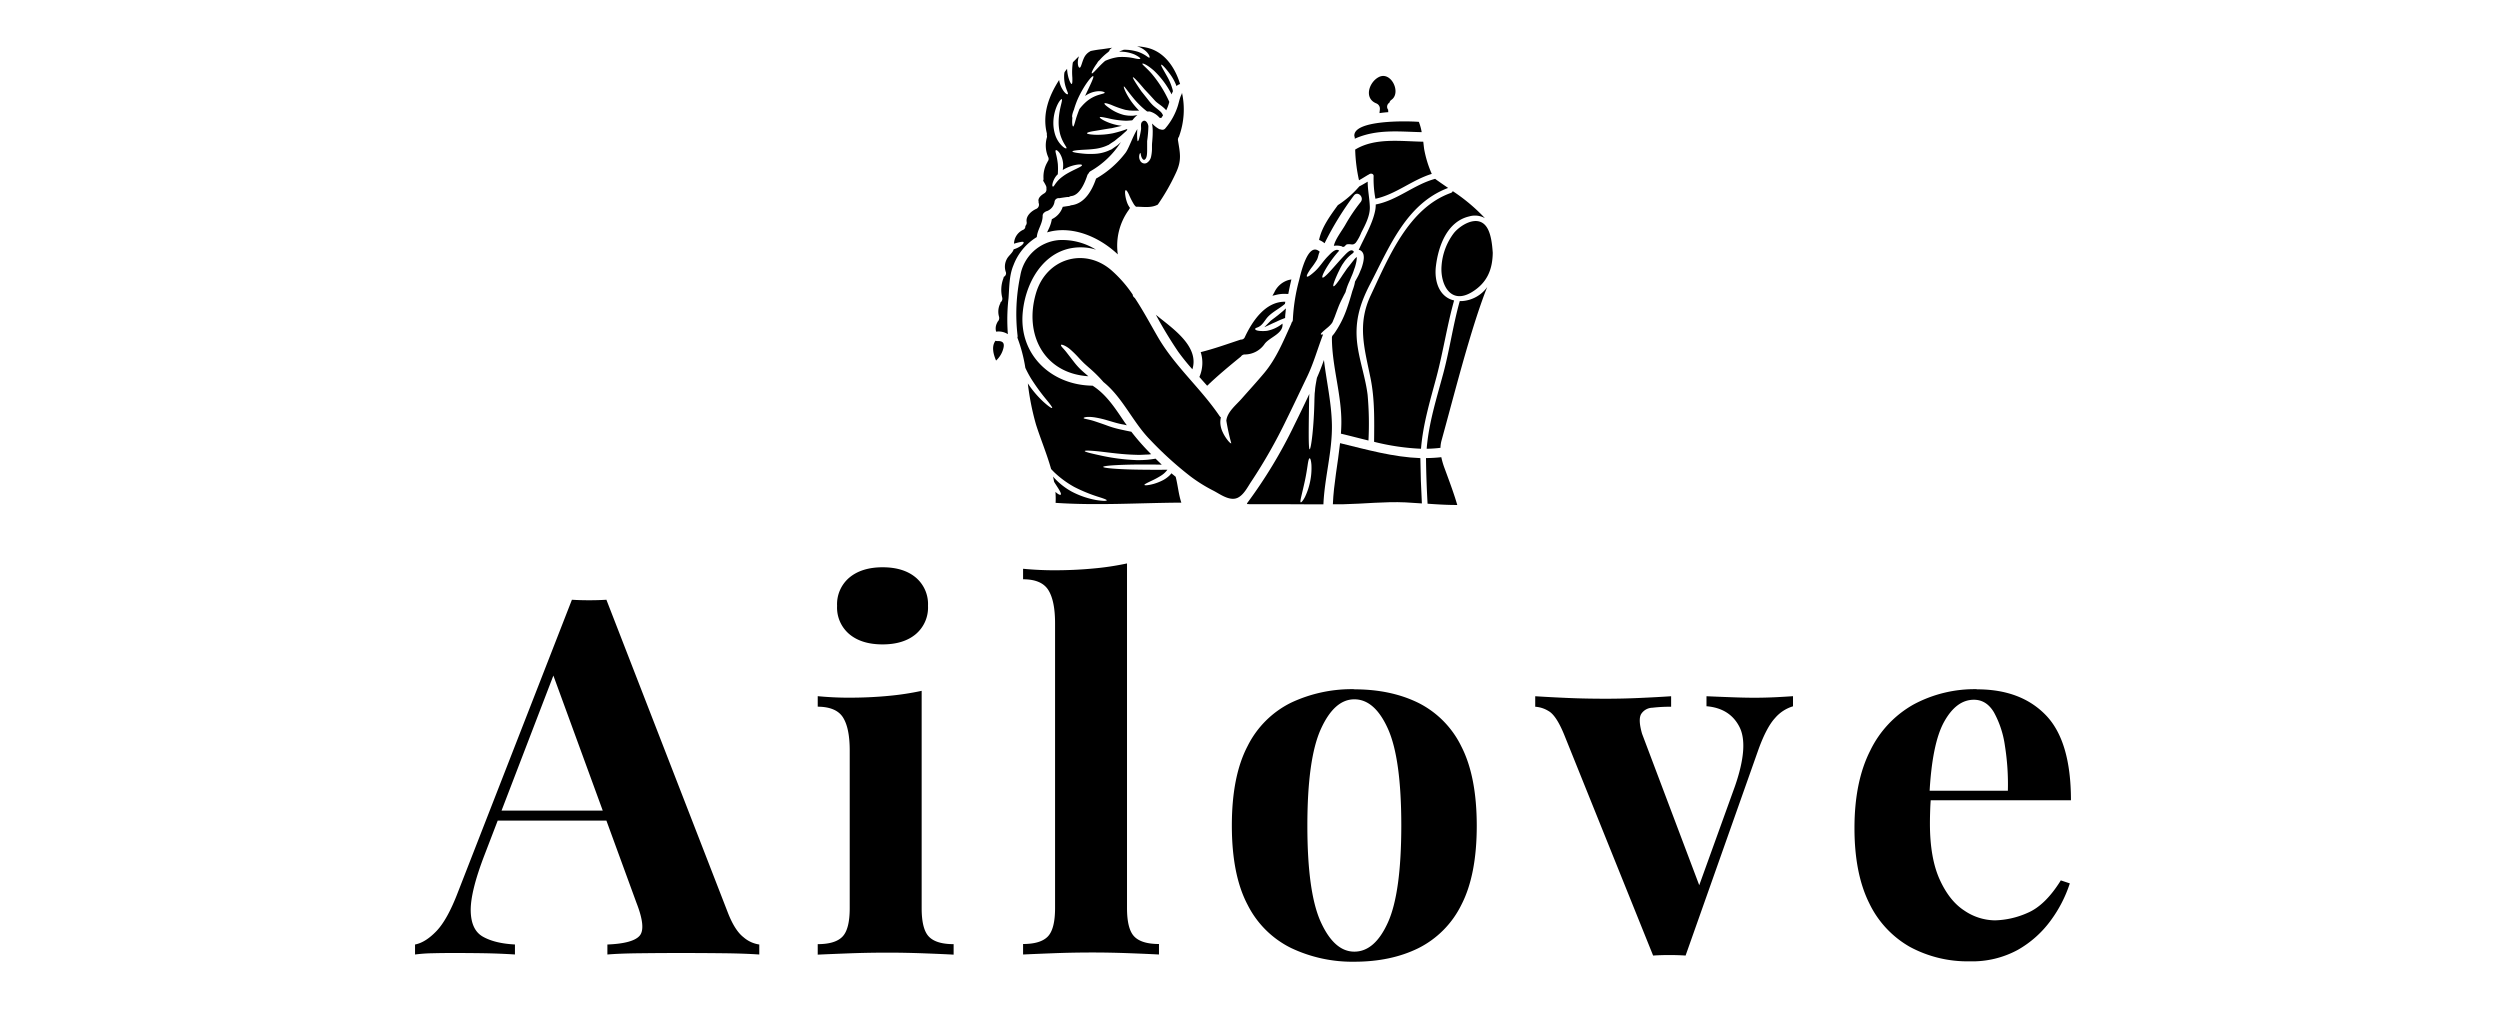 <svg viewBox="0 0 883 364" xmlns="http://www.w3.org/2000/svg" data-name="图层 1" id="图层_1"><defs><style>.cls-1{fill-opacity:0;}</style></defs><title>1</title><rect height="161.96" width="176.47" y="16.4" x="350.76" class="cls-1"></rect><path d="M449.37,112.86l-.54.41-2.29,2.3,2.95-1.36c.88-.41,1.83-.84,2.87-1.3h0c.3-.13.6-.24.9-.35l.65-.25,0-.36c0-.45.08-1,.14-1.56l.13-1.47-1.09,1C452,110.89,450.72,111.85,449.37,112.86Z"></path><path d="M426.37,136.25c3.8-3.64,7.85-7,11.92-10.31l0,0a1.6,1.6,0,0,1,1.28-.74,8.54,8.54,0,0,0,7.11-3.75c1.76-2.37,6.76-3.65,6.28-7.15a12.36,12.36,0,0,1-5.32,2.52c-.6.14-4.29.31-4.32-.64,0-.18.27-.34.76-.51C446,115,446.7,113,448,111.72c1.74-1.73,4-2.78,5.86-4.41,0-.24.08-.49.11-.74-7-.13-11.64,6.82-14.3,12.51a1.39,1.39,0,0,1-1.31.86l-.11,0c-4.7,1.54-9.35,3.24-14.16,4.43a12.45,12.45,0,0,1-.47,8.77C424.54,134.21,425.47,135.23,426.37,136.25Z"></path><path d="M478.23,69c1.36-1.66,3.7.7,2.36,2.36a61.32,61.32,0,0,0-5.48,8.14c-1.23,2.12-3.49,5-4,7.33a6.18,6.18,0,0,1,2.67.14c.74.13,0,.4.88.18.41-.1.62-.75,1.14-.85,1.42-.27,2,.58,3.11-.64a16.72,16.72,0,0,0,1.91-3.53c1.42-2.77,3.16-6,3-9.22-.12-3-.75-5.8-.75-8.75-1,.59-2,1.19-3,1.69a1.36,1.36,0,0,1-.31.37,34.24,34.24,0,0,1-7.24,6.24l-.06.09c-2.63,3.65-5.63,7.69-6.57,12.2a6.79,6.79,0,0,1,1.95,1.17A109.18,109.18,0,0,1,478.23,69Z"></path><path d="M454.37,103.81l.66,0,.09-.47c.23-1.22.5-2.49.8-3.77l.2-.88-.88.18a8,8,0,0,0-5.16,4.42l-.66,1.17,1.3-.31A11.81,11.81,0,0,1,454.37,103.81Z"></path><path d="M411.64,45.28a1.33,1.33,0,0,1-1.62.44,1.6,1.6,0,0,1-.68-.18A9.51,9.51,0,0,1,407,43.69l-.06,0a1.7,1.7,0,0,1,0,.22,15.73,15.73,0,0,1,.19,3.14c0,1-.1,2.07-.17,3a13,13,0,0,0-.08,1.35c0,.46,0,.93,0,1.37a14.14,14.14,0,0,1-.34,2.67A3.36,3.36,0,0,1,405,57.57a1.69,1.69,0,0,1-1.47,0,1.84,1.84,0,0,1-.82-.81,2.87,2.87,0,0,1-.36-1.52c.06-.87.34-1.21.44-1.19s.12.48.28,1.11a2.94,2.94,0,0,0,.5,1,.87.87,0,0,0,.42.29.44.44,0,0,0,.35-.09c.77-.55.84-2,.83-3.72,0-.43,0-.88,0-1.33s0-1,0-1.48a43.07,43.07,0,0,0,.44-5.21c-.1-1.15-1.2-2.87-2.34-1.44-.46.6-.17,1.8-.25,2.51a26.35,26.35,0,0,1-.63,3.06c-.18.75-.41,1.15-.53,1.11s-.15-.43-.21-1.17a21.37,21.37,0,0,1,.06-3.1c-1.68,2.72-2.9,6.59-4.12,8.31a34.6,34.6,0,0,1-10.46,9.18c-1.4,4.14-4,8.84-8.72,9.41h-.16a1.19,1.19,0,0,1-.52.21l-2.37.35a7.28,7.28,0,0,1-3.85,4.36,12.59,12.59,0,0,1-1,3.22c-.2.44-.46.94-.68,1.45a20.64,20.64,0,0,1,2.23-.52c7.94-1.33,16.5,2.39,22.75,8.29a21.58,21.58,0,0,1,3.78-15.58l.12-.14a1.68,1.68,0,0,1,.43-.65c0-.06-.1-.12-.14-.19A7.64,7.64,0,0,1,397.91,71a11.49,11.49,0,0,1-.44-1.93c-.16-1.1-.13-1.81.13-1.89s.66.52,1.13,1.51a25.76,25.76,0,0,0,1.81,3.55,4.58,4.58,0,0,0,.69.77c2.62,0,5.35.54,7.71-.75a74.66,74.66,0,0,0,6.41-11.23c2.1-4.48,1.44-6.9.72-11.41a1.7,1.7,0,0,1,.36-1.36,1.8,1.8,0,0,1,.06-.22,27.82,27.82,0,0,0,1-15.23c-.1-.24.09,0-.2.58a8.13,8.13,0,0,0-.5,1.23c-.3.93-.5,1.88-.79,2.8A22.67,22.67,0,0,1,411.64,45.28Z"></path><path d="M513.47,82.37A21.65,21.65,0,0,0,509.15,94c-.46,6.34,3.12,13.81,10.75,9.15,5.26-3.22,7.25-7.8,7.34-13.86-.19-2.7-.56-7-2.34-9.35C521.7,75.69,515.64,79.63,513.47,82.37Z"></path><path d="M484.13,104.34c-4.81,10.22-2.21,18.64-.08,29.11,1.53,7.44,1.35,15,1.28,22.6a82.16,82.16,0,0,0,16.57,2.45c.7-8.67,3.2-16.9,5.44-25.27,2.4-9,3.74-18.17,6.25-27.11-5.15-1.17-7.11-6.64-6.42-12.17.85-7,3.93-15.69,11.74-17.51a7.18,7.18,0,0,1,5.57.62,63,63,0,0,0-11.37-9.55,1.05,1.05,0,0,1-.62.62C497.46,73.47,490.42,91,484.13,104.34Z"></path><path d="M408.25,111.18a150,150,0,0,0,7.9,13.06,78.72,78.72,0,0,0,5,6.19C423.74,122.16,413.64,115.64,408.25,111.18Z"></path><path d="M486.15,36.53a2,2,0,0,1,1.22,2h0c0,.48-.13,1-.12,1.42,1.07-.15,2-.26,3.08-.33a3,3,0,0,1,0-.42c0,.21-.09-.38,0-.27l0-.1-.18-.28a1.69,1.69,0,0,1,.6-2.29h0a1.69,1.69,0,0,1,.7-1c3.61-2.51-.17-10.35-4.53-8C483.52,29.07,481.66,34.77,486.15,36.53Z"></path><path d="M478.49,49c7.77-3.5,15.87-2.48,23.65-2.32a18.56,18.56,0,0,0-1-3.64c-4.78-.37-23.31-.62-22.78,5.05a1.61,1.61,0,0,1,.14.84Z"></path><path d="M478.65,52.83A56.52,56.52,0,0,0,480,63.67c1.14-.62,2.23-1.34,3.37-2l.08,0c.59-.59,1.81-.4,1.71.62a37.5,37.5,0,0,0,.64,7.91c7.19-1.54,12.9-6.64,19.9-8.78A38.89,38.89,0,0,1,503,52.59c-.11-.84-.2-1.69-.3-2.54C494.8,49.92,485.66,48.55,478.65,52.83Z"></path><path d="M509.07,161.48a51.33,51.33,0,0,1-5.41.31q.1,8.07.56,16.12c3.5.25,7,.46,10.49.45-1.27-4.34-2.82-8.42-4.4-12.73A27.13,27.13,0,0,1,509.07,161.48Z"></path><path d="M473.61,153.17c3.24.77,6.48,1.63,9.73,2.42a114.4,114.4,0,0,0-.3-16.14c-.71-5.71-2.62-11.15-3.49-16.83-1.3-8.42.52-14.88,4.39-22.32,6.77-13,12.75-28.37,27.54-33.92-1.59-1.09-3.08-2.11-4.41-3.07-.05-.06-.11-.1-.16-.15-7.44,2-13.33,7.58-21,9.06a10.63,10.63,0,0,1-.26,2.45c-1,4.65-3.78,9.23-5.75,13.6l.2,0a2,2,0,0,1,.82.48,2.39,2.39,0,0,1,.7,1.34,4.69,4.69,0,0,1,.07,1.06,9,9,0,0,1-.26,1.72c-.12.52-.27,1-.43,1.51l-.13.36-.14.36c-.1.22-.19.43-.28.65a17,17,0,0,1-1.13,2.41c-.25.46-.49.88-.73,1.3a11.89,11.89,0,0,1-.46,1.94c-.15.51-.35,1-.55,1.62-.52,1.93-1.23,4.25-2.14,6.74a35.3,35.3,0,0,1-4.16,8c-.26.34-.5.63-.75.91a1.46,1.46,0,0,1-.1.46l0,.16a1.63,1.63,0,0,1,0,.31c.08,10.16,3.53,20.07,3.33,30.26C473.74,151,473.69,152.08,473.61,153.17Z"></path><path d="M465.15,133.42c-.07.31-.13.61-.18.92-.18,1-.39,2.11-.49,3.2,0,.56-.13,1.1-.15,1.69s-.05,1.2-.07,1.81c-.15,9.76-1.21,17.65-1.69,17.65s-.34-7.95-.19-17.74c0-.61.06-1.21.08-1.81v0c-1.73,3.66-3.48,7.31-5.27,10.92a169.27,169.27,0,0,1-16.78,27.76,2.25,2.25,0,0,1,.12.21c.35,0,.7.06,1,.06h11.05c4.93,0,9.89.06,14.85.05.4-9.47,3.19-18.76,3-28.23-.15-7.67-1.91-15.19-2.81-22.76C466.88,129.23,466.08,131.32,465.15,133.42ZM462.75,170a23.21,23.21,0,0,1-1.82,5.5c-.68,1.32-1.28,2-1.51,1.92s-.06-1,.27-2.41.78-3.26,1.23-5.37.73-4,.95-5.46.42-2.3.7-2.31.52.9.63,2.38a23.15,23.15,0,0,1-.45,5.75Z"></path><path d="M473.31,156.52c-.77,7.2-2.25,14.33-2.54,21.58,1.23,0,2.46,0,3.7,0,7.28-.14,14.64-1,21.92-.66,1.95.1,3.89.23,5.82.37-.29-5.33-.49-10.66-.54-16C492.08,161.46,482.74,158.81,473.31,156.52Z"></path><path d="M454.3,148.37c2.52-5.1,4.93-10.24,7.4-15.37,2.32-4.85,3.65-9.78,5.56-14.74a.8.8,0,0,1,.08-.16c-.43.1-.72.1-.79,0-.2-.3.94-1.21,2.54-2.56a9.78,9.78,0,0,0,1.11-1.12c.07-.12.15-.17.24-.31l.27-.43,0,0,0-.07.09-.22c.07-.15.14-.31.2-.48l.42-1,.39-1.07c.28-.75.57-1.53.87-2.31s.63-1.51,1-2.29l1-2,.57-1.07a20.29,20.29,0,0,1,1.32-3.69c.29-.64.54-1.31.84-2a20.83,20.83,0,0,0,.89-2.39l.24-.65.1-.31.09-.32c.12-.44.23-.88.32-1.32a8.12,8.12,0,0,0,.16-1.29,1.12,1.12,0,0,0,0-.41,3.79,3.79,0,0,0-.8.75c-.55.66-1.24,1.57-1.74,2.2-.28.35-.55.68-.8,1s-.48.69-.7,1c-.45.66-.89,1.26-1.26,1.85-1.53,2.32-2.62,3.68-2.92,3.51s.27-1.81,1.42-4.35c.28-.63.65-1.32,1-2.07l.63-1.13.8-1.16A13,13,0,0,1,477.1,90c.43-.39,1.77-1.07.53-1.54-.88-.35-2.32,1.29-2.81,1.79-2,2.1-3.77,4.22-5.12,5.67s-2.32,2.31-2.59,2.11.18-1.37,1.2-3.12A38.85,38.85,0,0,1,473,88.54c-1.26-1.09-3.14,1.15-4,2-1.69,1.7-2.85,3.75-4.66,5.37-1.44,1.29-2.46,2-2.72,1.76s.32-1.32,1.45-2.92a24.86,24.86,0,0,0,2.06-3c.48-.91.52-2,1-2.82-4.1-3.86-6.7,7.62-7.25,9.89a65.35,65.35,0,0,0-2.24,14,1.52,1.52,0,0,1-.46,1.13,3.62,3.62,0,0,1-.13.47c-2.76,6-5.21,12.15-9.51,17.3-2.57,3.07-5.26,6-7.9,9-2,2.3-5.19,4.74-5.5,7.85a75.91,75.91,0,0,0,1.75,8c-.22.12-.88-.49-1.71-1.66a13.48,13.48,0,0,1-1.29-2.2,8.65,8.65,0,0,1-.86-3.18,7.87,7.87,0,0,1,.19-2.11,1.83,1.83,0,0,1-.46-.46c-6.68-9.87-15.77-17.53-21.8-27.92-2.61-4.48-5.17-9.32-8.16-13.81a1.57,1.57,0,0,1-.71-1s0-.1,0-.15a44,44,0,0,0-7.72-8.78c-9.49-8-22.83-4-26.45,8.23-4.32,14.61,2.87,28.37,18.49,29.36L383,131.68c-.65-.57-1.3-1.15-1.93-1.81s-1.1-1.21-1.61-1.86L377,124.84a25.52,25.52,0,0,0-1.68-2c-.46-.5-.65-.81-.56-1s.47-.08,1.1.17a9.56,9.56,0,0,1,2.38,1.6,36.07,36.07,0,0,1,2.9,2.9c.51.55,1.05,1.11,1.6,1.65s1.19,1.08,1.85,1.67a48.81,48.81,0,0,1,5.16,5.11c6.84,5.52,10.34,14.16,16.49,20.41a123.93,123.93,0,0,0,14.21,12.89,53.94,53.94,0,0,0,8,5c2.24,1.14,5.19,3.4,7.88,2.85a5.68,5.68,0,0,0,.7-.22c2.26-1,3.64-3.89,4.91-5.77A183.55,183.55,0,0,0,454.3,148.37Z"></path><path d="M516.49,106.33c-.3,0-.6,0-.9,0-2.36,8.39-3.54,17-5.78,25.41-2.37,8.85-5.17,17.59-5.91,26.76a44.09,44.09,0,0,0,4.87-.33,11.14,11.14,0,0,1,.39-2.62c3.14-11.38,6.09-22.84,9.44-34.17,1.78-6,3.65-12,5.86-17.89.26-.69.55-1.4.84-2.11A11.91,11.91,0,0,1,516.49,106.33Z"></path><path d="M352.29,120.46a1.77,1.77,0,0,1-.68-.11c-1.46,1.93-.79,4.7.2,7a8.73,8.73,0,0,0,2.33-3.5C354.88,121.71,354.78,120.39,352.29,120.46Z"></path><path d="M413.75,167.17a6.66,6.66,0,0,1-1.1,1.15,10.31,10.31,0,0,1-1.82,1.25,17.62,17.62,0,0,1-3.35,1.34c-2,.55-3.21.59-3.27.36s1.06-.77,2.81-1.6a27.51,27.51,0,0,0,2.92-1.59,8.11,8.11,0,0,0,2.39-2.17.1.1,0,0,1-.06,0c-2,0-4.21.07-6.54,0-8.89,0-16.09-.5-16.09-1s7.19-.9,16.08-.84q2.41,0,4.62.06L408.15,162c-.86.14-1.75.27-2.68.37a39.25,39.25,0,0,1-4.1.14,71.44,71.44,0,0,1-13-1.71c-3.25-.71-5.26-1.21-5.23-1.48s2.11-.2,5.44.17,7.86,1.05,12.84,1.15c1.36.08,2.67-.08,3.93-.09.43,0,.83-.09,1.24-.13a82.23,82.23,0,0,1-7-7.93c-1.11-.22-2.28-.46-3.49-.73l-.41-.09a34.41,34.41,0,0,1-5.16-1.55c-1.52-.54-2.88-1-4-1.37-2.21-.72-3.81-.8-3.79-1.09s1.5-.63,4.09-.21a34.18,34.18,0,0,1,4.25,1c1.56.44,3.24,1,5,1.36l.43.08.07,0c.49.1.94.21,1.42.32-.37-.51-.75-1-1.1-1.54-3.12-4.63-6.2-9.39-11-12.45-14.62-.16-26.19-11-24.65-26.08,1.2-11.93,9-24.06,22.5-22.67a17.49,17.49,0,0,1,3.36.72A22.52,22.52,0,0,0,374,84.8a15.12,15.12,0,0,0-13.65,12.68,65.58,65.58,0,0,0-.95,21,1.85,1.85,0,0,1-.06.81l.06.12a53.66,53.66,0,0,1,2.75,10.51,39.42,39.42,0,0,0,2,3.75,72.22,72.22,0,0,0,5.26,7.27c1.5,1.8,2.39,3,2.2,3.16s-1.39-.65-3.14-2.24a35.64,35.64,0,0,1-5.44-6.44,91.21,91.21,0,0,0,2.86,14.45c1.63,5.15,3.85,10.42,5.36,15.79.34.36.72.76,1.17,1.21a34.82,34.82,0,0,0,7,5.12,54.8,54.8,0,0,0,8,3.33c2.16.68,3.55,1.14,3.48,1.4s-1.48.26-3.76-.11a30.22,30.22,0,0,1-8.66-3,24.39,24.39,0,0,1-6.55-5.28c.13.62.27,1.23.38,1.85.11.18.22.37.33.54,1.29,2,2.4,3.64,2,4-.2.21-1-.16-1.86-1a31.54,31.54,0,0,1,.06,3.89c14.85,1,29.57,0,44.41-.08-1-3-1.22-6.12-2-9.13Z"></path><path d="M366.2,83.73c.21-2.61,2.06-4.72,2.06-7.42a1.5,1.5,0,0,1,.81-1.4,1.45,1.45,0,0,1,.69-.34,4.18,4.18,0,0,0,2.72-3.42A1.47,1.47,0,0,1,374.16,70c.89-.15,1.78-.28,2.68-.4a2.73,2.73,0,0,1,.7,0,1.81,1.81,0,0,1,.86-.35c3-.35,4.78-4.75,5.61-7.24a1.54,1.54,0,0,1,.48-.75,1.65,1.65,0,0,1,.69-.81A30.86,30.86,0,0,0,395.9,50.2c-.11.1-.22.19-.33.31l-.89.79-1,.69-1,.7-.12.09-.07,0-.11.07h0L392,53l-.61.28a14,14,0,0,1-5,1.07,25.72,25.72,0,0,1-4-.11c-2.23-.23-3.61-.48-3.61-.74s1.39-.47,3.64-.59c1.12-.07,2.44-.1,3.85-.28a15.42,15.42,0,0,0,4.39-1.07l.53-.24.27-.11.05,0,.12-.09,1-.68,1-.64.83-.68c.54-.46,1.08-.84,1.56-1.26l1.34-1.2c.2-.17.39-.32.55-.48l.29-.65a38.76,38.76,0,0,1-5.19,1.56,28.25,28.25,0,0,1-6.43.5c-1.65-.09-2.65-.28-2.65-.53s1-.55,2.58-.79,3.74-.66,6.14-1c1.28-.28,2.49-.57,3.6-.84A18.2,18.2,0,0,1,390.86,43c-1.63-.71-2.5-1.35-2.42-1.59s1.19,0,2.85.34a31.34,31.34,0,0,0,6.4.9c.62,0,1.21-.09,1.79-.1.17,0,.35-.08.52-.12a8.89,8.89,0,0,1,1.73-1.79l-.07,0c-.4.08-.89.16-1.34.22s-1.05,0-1.6,0a16.17,16.17,0,0,1-1.7-.24,15.22,15.22,0,0,1-5.2-2.44c-1.16-.81-1.85-1.41-1.72-1.65s1,0,2.33.48a35.71,35.71,0,0,0,5,1.78c.48.1,1,.15,1.42.23l1.32.07,1.31,0a6.32,6.32,0,0,1,.87,0,27.93,27.93,0,0,1-2.78-3.27c-2.09-3-2.81-5.16-2.62-5.28s1.42,1.79,3.67,4.48A29.23,29.23,0,0,0,405,39.25l.21.14h.08a1.48,1.48,0,0,1,.47,0,1.7,1.7,0,0,1,.39,0,7.18,7.18,0,0,1,3.42,2.22,3.93,3.93,0,0,0,.59.06c.22-.3.42-.61.62-.92a3.92,3.92,0,0,0-.59-1l-.23-.25c-.81-.79-1.87-1.48-2.81-2.37A17.29,17.29,0,0,1,406,35.86l-1-1.27c-.66-.82-1.27-1.6-1.84-2.3-2.06-3-3.24-4.89-3-5s1.74,1.46,4,4.17l2,2.14,1.1,1.21c.38.41.77.88,1.13,1.19.81.7,1.88,1.34,2.93,2.33l.43.45a.9.9,0,0,1,.15.19A14.69,14.69,0,0,0,413,36l-.13-.3a41.64,41.64,0,0,0-6.1-9.67c-1.87-2.16-3.48-3.28-3.28-3.53s1.87.47,4.24,2.6a30.88,30.88,0,0,1,6.08,8.23,11.72,11.72,0,0,1,.47-1.1A7.8,7.8,0,0,0,414,31.1a19.67,19.67,0,0,0-1.85-4.23c-1.32-2.36-2.22-3.82-2-4s1.4,1,3.08,3.27a16.91,16.91,0,0,1,2.31,4.26,3.28,3.28,0,0,1,1.27-.72c-1.9-6.23-5.8-11.57-11.89-12.87a22,22,0,0,0-3.23-.45s0,0-.07,0c.33.11.68.23,1,.36a7.74,7.74,0,0,1,2.23,1.48c1.15,1.13,1.31,2,1.14,2.16s-.89-.52-1.95-1.12a12.73,12.73,0,0,0-2.06-.93,18.12,18.12,0,0,0-2.72-.61,19.59,19.59,0,0,0-2.3-.14c-.57.21-1.15.44-1.73.7a13,13,0,0,1,5.52,1c1.33.67,2.09,1.24,2,1.47s-1,.12-2.47-.22a20,20,0,0,0-5.34-.34,17.1,17.1,0,0,0-4.6,1.33c-.77.65-1.44,1.31-2,1.89-1.52,1.58-2.48,2.69-2.7,2.53s.32-1.45,1.69-3.38l.16-.21a3.06,3.06,0,0,1,.85-1.07,19.55,19.55,0,0,1,3-2.81l.56-.53a.12.12,0,0,1-.06-.06c-.09-.15.26-.56,1-1-1.22.17-2.44.36-3.7.53a37.27,37.27,0,0,0-3.92.63l-.54.33A5,5,0,0,0,383,20.18c-.9,1.76-1.13,3.75-1.69,3.73-.25,0-.51-.46-.6-1.32a6,6,0,0,1,.39-2.69,7.83,7.83,0,0,0-.9.83c-.41.43-.82.83-1.23,1.23,0,.1-.06.19-.08.29a23.44,23.44,0,0,0-.14,5.09c.05,1.36,0,2.26-.22,2.32s-.68-.71-1.1-2.09a14.42,14.42,0,0,1-.54-3.27c-.31.4-.62.8-.91,1.21,0,.22-.08.41-.1.62a12.21,12.21,0,0,0,.64,4.94c.4,1.2.86,2,.62,2.19s-1-.29-1.81-1.61a8.61,8.61,0,0,1-1.24-3.4c-3.63,5.63-6,12-4.37,18.74a1.66,1.66,0,0,1,0,.7,1.49,1.49,0,0,1,0,1,10.28,10.28,0,0,0,.55,6.89,1.39,1.39,0,0,1-.26,1.48.25.25,0,0,0,0,.09,10.25,10.25,0,0,0-1.44,5.95,1.43,1.43,0,0,1-.14.73,17.35,17.35,0,0,1,1,1.77,1.9,1.9,0,0,1,.16,1.08,1.55,1.55,0,0,1-.77,1.62c-.93.55-2.3,1.59-2,2.83a2.38,2.38,0,0,1,0,.46,1.65,1.65,0,0,1-.67,2.12c-1.76.75-3.87,2.49-3.54,4.65a1.7,1.7,0,0,1-.46,1.47,1.29,1.29,0,0,1-.86,1.38,5.52,5.52,0,0,0-3.14,4.86,20.9,20.9,0,0,1,2-.53c.73-.15,1.26-.22,1.38,0s-.13.67-.75,1.16a8.67,8.67,0,0,1-2.76,1.36c-.31,1.24-1.82,2.24-2.41,3.44a5.67,5.67,0,0,0-.39,4.47,1.39,1.39,0,0,1-.71,1.83h0a1.89,1.89,0,0,1-.13.57,11.43,11.43,0,0,0-.39,6.77,1.65,1.65,0,0,1-.62,1.68,1.81,1.81,0,0,1-.24.71,6.44,6.44,0,0,0-.25,4.41,1.83,1.83,0,0,1-.56,1.74,1.8,1.8,0,0,1-.16.38,4.13,4.13,0,0,0-.32,3.1,1.4,1.4,0,0,1,.41-.06,6.06,6.06,0,0,1,3.73.93,66.54,66.54,0,0,1,.23-12.7c.29-3.88.21-8,1.74-11.64A19.84,19.84,0,0,1,366.2,83.73Zm12.95-44.59c.05-.13.1-.25.16-.38A30.19,30.19,0,0,1,380.65,35c2.27-5,5.07-8.36,5.47-8.1s-1.07,3.13-2.88,7a9,9,0,0,1,4.58-1.68c1.57-.07,2.35.31,2.37.53s-.94.4-2.14.77a12.23,12.23,0,0,0-4.37,2.4,18.35,18.35,0,0,0-2.44,2.62c-.5,1.3-.93,2.49-1.21,3.43-.48,1.66-.76,2.76-1,2.71s-.44-1.11-.28-2.9c0-.09,0-.2,0-.29-.16-.19-.09-1.06.39-2.32Zm-5.82-1.8c.72-1.6,1.47-2.42,1.68-2.31.51.24-1.29,4.06-1.08,9a17.07,17.07,0,0,0,.51,3.34,13.86,13.86,0,0,0,1,2.57c.69,1.37,1.45,2.24,1.22,2.43s-1.14-.24-2.33-1.7a9.72,9.72,0,0,1-1.54-2.76,13.75,13.75,0,0,1-.73-3.8A15.3,15.3,0,0,1,373.33,37.34ZM372.09,63.8a6.74,6.74,0,0,1,1.26-2c.08-.09.19-.16.28-.25l0-.3a24.11,24.11,0,0,0,0-3.29,24.64,24.64,0,0,0-.58-3.31c-.21-.83-.36-1.42-.14-1.59s.75.19,1.34,1a8.07,8.07,0,0,1,1.24,3.71,8.77,8.77,0,0,1-.14,2.29l.11-.07a13.7,13.7,0,0,1,4.61-1.77c1.23-.22,2-.16,2.09.09.14.54-2.73,1.47-5.72,3.27a18.21,18.21,0,0,0-1.94,1.42,9.79,9.79,0,0,0-1.33,1.4c-.66.8-1,1.59-1.29,1.5S371.57,65.11,372.09,63.8Z"></path><path d="M214.18,211.83h0L257.06,322.3q2.47,6.36,5.56,8.74a10.8,10.8,0,0,0,5.56,2.56h0v3.53q-5.3-.36-12.44-.44t-14.39-.09h0q-8.11,0-15.35.09c-4.82.05-8.65.2-11.47.44h0V333.6q9-.36,11.38-3.09t-1.15-11.74h0l-30-82.06,3.18-4.58L171.12,302q-5,13-4.86,19.76t4.33,9.09q4.23,2.38,11.29,2.74h0v3.53q-5.82-.36-11.12-.44T160,336.6h0q-3.88,0-7.32.09a54.22,54.22,0,0,0-6.09.44h0V333.6q3.71-.71,7.59-4.77t7.58-13.76h0L202,211.83q2.82.18,6.09.18T214.18,211.83ZM175.71,286.3h50.82v3.53H173.94Zm136-85.94h0q7.42,0,11.74,3.62a12.29,12.29,0,0,1,4.32,10h0a12.29,12.29,0,0,1-4.32,10q-4.32,3.62-11.74,3.62h0q-7.41,0-11.73-3.62a12.29,12.29,0,0,1-4.32-10h0A12.29,12.29,0,0,1,300,204Q304.35,200.37,311.76,200.36ZM325.53,244h0v76.76q0,7.43,2.56,10.06c1.7,1.77,4.62,2.65,8.73,2.65h0v3.71c-2.11-.12-5.41-.27-9.88-.44s-9-.27-13.59-.27h0q-6.89,0-13.94.27t-10.59.44h0v-3.71q6.18,0,8.74-2.65t2.56-10.06h0V265.13q0-8-2.38-11.74t-8.92-3.79h0v-3.71q5.65.53,10.94.53h0c4.95,0,9.56-.21,13.86-.62A96.17,96.17,0,0,0,325.53,244Zm72.53-45h0V320.71q0,7.43,2.56,10.06c1.7,1.77,4.62,2.65,8.73,2.65h0v3.71c-2.23-.12-5.59-.27-10.06-.44s-9-.27-13.58-.27h0q-6.88,0-13.86.27t-10.5.44h0v-3.71q6.18,0,8.74-2.65t2.56-10.06h0V220.13q0-7.95-2.39-11.74t-8.91-3.79h0v-3.71c3.77.35,7.41.53,10.94.53h0q7.24,0,13.77-.62A96,96,0,0,0,398.06,199Zm80.29,44.47h0q12.88,0,22.59,4.77a33.64,33.64,0,0,1,15.18,15.35q5.46,10.59,5.47,28.06h0q0,17.46-5.47,28a33.72,33.72,0,0,1-15.18,15.26q-9.7,4.77-22.59,4.77h0A50.34,50.34,0,0,1,456,334.83a34,34,0,0,1-15.35-15.26q-5.56-10.5-5.56-28h0q0-17.48,5.56-28.06A33.93,33.93,0,0,1,456,248.19,50.34,50.34,0,0,1,478.35,243.42Zm0,3.53h0q-7.05,0-11.82,10.5t-4.77,34.15h0q0,23.64,4.77,34.06t11.82,10.41h0q7.25,0,11.91-10.41t4.68-34.06h0q0-23.66-4.68-34.15T478.35,247Zm154.94-1.06h0v3.53a13.38,13.38,0,0,0-6.35,4.15q-3,3.26-5.82,11h0l-25.77,72.88q-2.82-.18-5.73-.18c-1.94,0-3.86.06-5.74.18h0l-31.41-78q-2.82-6.89-5.56-8.38a10.15,10.15,0,0,0-4.67-1.5h0v-3.71q5.64.36,11.73.62t13.32.26h0c3.65,0,7.5-.08,11.56-.26s7.86-.38,11.39-.62h0v3.71a54.48,54.48,0,0,0-6.62.35,4.83,4.83,0,0,0-4,2.29c-.71,1.3-.59,3.59.35,6.89h0l20.65,54.7-1.77,2.47,13.94-38.64q4.95-14.3,1.59-20.92t-11.65-7.32h0v-3.53q4.07.18,8.74.35c3.12.12,5.85.18,8.21.18h0q3.52,0,7.41-.18C629.71,246.13,631.76,246,633.29,245.89Zm65-2.47h0q15.53,0,24.35,9.18t8.82,30H673.35l-.35-3.36h36.18a86.7,86.7,0,0,0-1.06-16,34.08,34.08,0,0,0-3.88-11.73q-2.65-4.41-7.06-4.41h0q-6.18,0-10.5,7.76t-5.21,25.77h0l.53,1c-.12,1.42-.21,2.89-.26,4.42s-.09,3.11-.09,4.76h0q0,12.18,3.44,19.77t8.73,11a19.6,19.6,0,0,0,10.77,3.44h0a30,30,0,0,0,11.56-2.65q6.26-2.66,11.73-11.47h0l3.18,1.06a46,46,0,0,1-6.71,13.06,36.93,36.93,0,0,1-11.64,10.41,33.54,33.54,0,0,1-17,4.06h0a42.75,42.75,0,0,1-21.17-5.12A35.17,35.17,0,0,1,660.21,319Q655,308.54,655,292.48h0q0-16.41,5.56-27.35a37.21,37.21,0,0,1,15.35-16.33A45.57,45.57,0,0,1,698.24,243.42Z"></path></svg>
